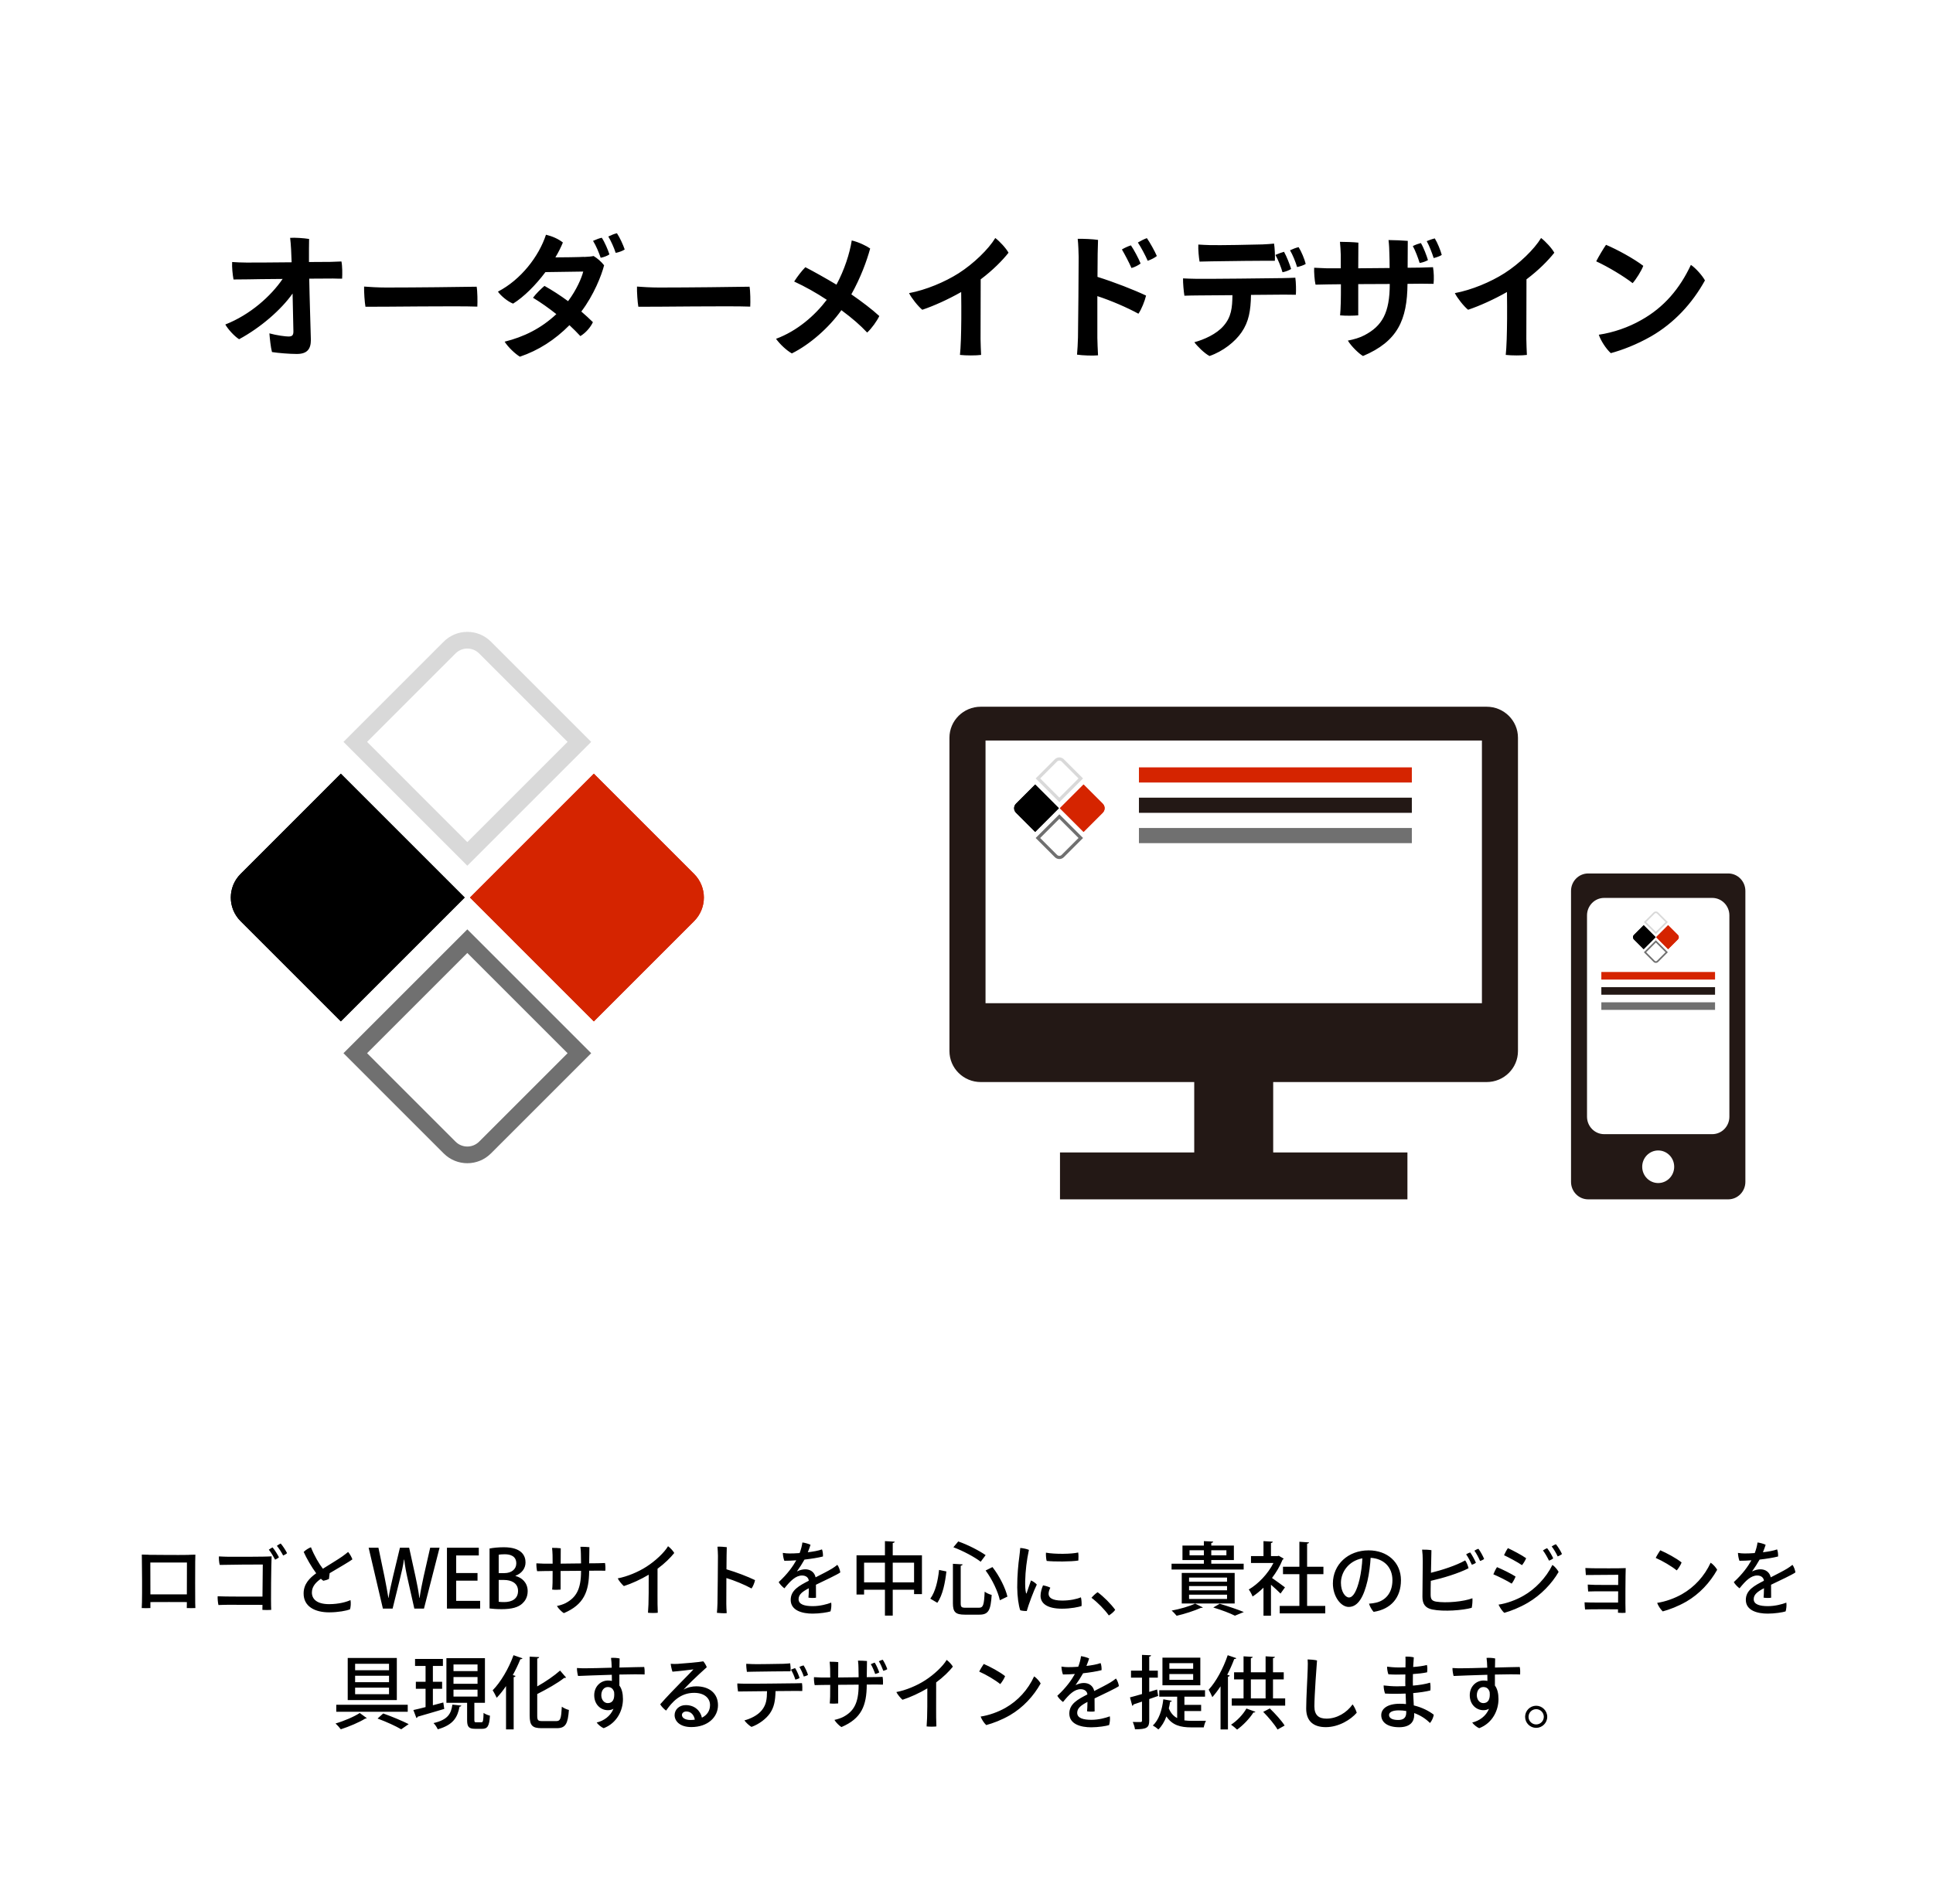 <?xml version="1.0" encoding="UTF-8"?> <svg xmlns="http://www.w3.org/2000/svg" width="340" height="335" viewBox="0 0 340 335" fill="none"><rect width="340" height="335" fill="white"></rect><path d="M33.244 273.55V273.536C33.244 273.536 33.538 273.522 34.364 273.508C34.35 274.418 34.336 274.754 34.336 274.754C34.322 276.658 34.322 280.41 34.336 282.02C34.35 282.3 34.364 282.734 34.364 282.902C33.958 282.916 33.342 282.93 32.852 282.902C32.852 282.902 32.866 282.72 32.866 282.02V281.852C31.424 281.838 28.064 281.838 26.454 281.852V282.902C26.02 282.93 25.348 282.93 24.928 282.902C24.942 282.678 24.956 282.244 24.97 281.894C25.012 279.948 24.984 276.224 24.956 274.53C24.956 274.53 24.956 274.18 24.942 273.494C25.81 273.522 26.146 273.522 26.146 273.522V273.536C26.79 273.536 31.298 273.592 33.244 273.55ZM26.454 280.494H32.866L32.88 274.894C32.124 274.894 27.756 274.88 26.44 274.894L26.454 280.494ZM49.372 271.548C49.722 271.926 50.268 272.78 50.492 273.242C50.352 273.382 50.058 273.564 49.806 273.662C49.526 273.116 49.064 272.388 48.7 271.954C48.91 271.8 49.162 271.632 49.372 271.548ZM47.286 272.64C47.496 272.472 47.748 272.318 47.944 272.234C48.294 272.626 48.854 273.536 49.064 273.97C48.924 274.11 48.63 274.292 48.392 274.39C48.126 273.886 47.664 273.088 47.286 272.64ZM46.166 280.886L46.222 275.244C45.48 275.23 40.048 275.272 38.648 275.314C38.522 274.866 38.48 274.124 38.508 273.816C38.9 273.83 39.446 273.872 39.866 273.872C40.706 273.886 46.81 273.9 47.776 273.802C47.706 274.964 47.622 281.922 47.706 283.224C47.272 283.266 46.642 283.252 46.152 283.224L46.166 282.342C44.29 282.328 40.594 282.328 40.076 282.328C39.432 282.328 38.914 282.356 38.424 282.37C38.326 281.978 38.256 281.222 38.284 280.83C39.516 280.9 44.08 280.886 46.166 280.886ZM57.884 282.216C59.606 282.216 60.95 281.824 61.65 281.502C61.748 281.978 61.692 282.79 61.552 283.14C60.95 283.364 59.522 283.658 57.884 283.658C55.462 283.658 53.376 282.678 53.404 280.298C53.418 278.674 54.44 277.624 55.616 276.784C54.776 275.65 53.894 274.11 53.418 273.032C53.698 272.724 54.3 272.346 54.692 272.206C55.266 273.676 56.134 275.146 56.792 275.986C58.024 275.202 59.508 274.32 60.194 273.83C60.586 273.55 61.006 273.228 61.23 273.032C61.566 273.424 61.846 273.956 61.986 274.334C61.622 274.642 59.396 275.93 57.982 276.77C57.94 277.106 57.884 277.498 57.856 277.792C57.632 277.904 57.212 278.044 56.876 278.1C56.736 278.016 56.596 277.904 56.442 277.75C55.728 278.254 54.86 279.01 54.86 280.144C54.846 281.32 55.742 282.216 57.884 282.216ZM75.664 272.29H77.316L74.572 283H72.878L71.716 277.834C71.436 276.588 71.226 275.51 71.1 274.362H71.058C70.89 275.51 70.652 276.56 70.33 277.834L69.056 283H67.348L64.842 272.29H66.564L67.628 277.386C67.894 278.702 68.132 280.018 68.314 281.124H68.342C68.51 279.976 68.818 278.716 69.126 277.358L70.344 272.29H71.968L73.088 277.386C73.354 278.646 73.606 279.878 73.76 281.11H73.802C73.984 279.85 74.236 278.646 74.516 277.344L75.664 272.29ZM84.454 281.642V283H78.616V272.29H84.216V273.648H80.24V276.742H83.992V278.086H80.24V281.642H84.454ZM90.672 277.218V277.26C91.792 277.54 92.814 278.436 92.814 279.934C92.814 281.068 92.282 281.726 91.89 282.09C91.176 282.776 90 283.098 88.236 283.098C87.284 283.098 86.57 283.028 86.108 282.972V272.43C86.71 272.304 87.662 272.206 88.614 272.206C91.876 272.206 92.436 273.802 92.436 274.88C92.436 275.902 91.792 276.798 90.672 277.218ZM87.718 276.756H88.712C90 276.756 90.812 276.042 90.812 275.048C90.812 273.76 89.776 273.438 88.768 273.438C88.236 273.438 87.914 273.48 87.718 273.522V276.756ZM87.718 277.96V281.796C87.956 281.838 88.278 281.852 88.698 281.852C90 281.852 91.12 281.306 91.12 279.892C91.12 278.478 89.902 277.96 88.656 277.96H87.718ZM103.63 275.034L105.156 275.02C105.478 275.006 106.094 274.992 106.416 274.978C106.486 275.356 106.514 275.902 106.472 276.336C106.136 276.336 105.716 276.322 105.324 276.322L103.63 276.336C103.602 280.046 102.692 282.3 99.178 283.798C98.828 283.602 98.212 282.986 97.96 282.538C98.464 282.44 99.08 282.244 99.486 282.034C101.306 281.068 102.202 279.64 102.202 276.42V276.35L98.604 276.378V279.654C98.24 279.696 97.596 279.71 97.12 279.654C97.148 279.444 97.176 278.898 97.19 278.45C97.204 277.918 97.204 277.162 97.204 276.378L95.776 276.392C95.426 276.406 94.852 276.406 94.474 276.42C94.39 276.098 94.32 275.356 94.348 275.034C94.768 275.062 95.118 275.062 95.594 275.09H97.204L97.19 273.578C97.176 273.158 97.148 272.682 97.106 272.318C97.498 272.304 98.254 272.332 98.632 272.388C98.632 272.654 98.618 273.788 98.618 275.09C99.766 275.076 101.054 275.062 102.202 275.048C102.202 274.39 102.188 273.76 102.174 273.382C102.174 273.06 102.146 272.528 102.09 272.122C102.51 272.108 103.28 272.15 103.672 272.192C103.658 272.738 103.644 273.9 103.63 275.034ZM118.596 273.214C117.938 274.04 116.93 275.048 115.656 275.986C115.642 280.13 115.656 282.216 115.656 282.216C115.656 282.692 115.684 283.308 115.698 283.728C115.306 283.784 114.452 283.784 113.976 283.728C114.004 283.42 114.032 282.958 114.06 282.244C114.088 281.264 114.116 279.64 114.102 277.036C112.716 277.862 111.092 278.604 109.734 279.038C109.384 278.744 108.838 278.072 108.656 277.68C110.294 277.372 112.24 276.574 113.71 275.622C115.264 274.628 116.846 273.144 117.504 272.024C117.896 272.304 118.4 272.85 118.596 273.214ZM132.19 279.458C130.93 278.772 129.194 278.058 127.766 277.624C127.752 279.682 127.752 281.656 127.752 282.132C127.752 282.538 127.78 283.28 127.822 283.798C127.402 283.84 126.52 283.798 126.1 283.742C126.142 283.308 126.184 282.664 126.198 282.104C126.226 280.998 126.282 274.614 126.282 273.718C126.268 273.27 126.254 272.654 126.198 272.108C126.632 272.08 127.444 272.136 127.836 272.192C127.808 272.64 127.794 274.264 127.78 276.084C129.572 276.616 131.49 277.358 132.806 277.988C132.722 278.436 132.442 279.122 132.19 279.458ZM142.97 282.566C144.23 282.566 145.476 282.23 146.204 281.95C146.274 282.426 146.204 283.07 146.078 283.49C145.574 283.658 144.174 283.882 142.928 283.882C141.15 283.882 139.078 283.364 139.078 281.46C139.078 279.752 140.59 278.954 142.256 278.1C142.228 277.582 141.794 277.176 141.08 277.176C139.974 277.176 139.05 278.086 137.972 279.43C137.608 279.164 137.174 278.716 136.964 278.338C138.532 276.896 139.484 275.538 140.058 274.502C139.316 274.558 138.602 274.586 137.958 274.586C137.818 274.25 137.706 273.634 137.692 273.2C138.112 273.27 138.546 273.298 138.868 273.298C139.33 273.298 139.96 273.284 140.646 273.228C140.884 272.612 141.066 271.926 141.136 271.366C141.542 271.408 142.242 271.604 142.564 271.772C142.48 272.038 142.298 272.584 142.088 273.088C143.026 272.976 143.922 272.822 144.58 272.584C144.72 272.906 144.776 273.48 144.748 273.83C143.88 274.054 142.718 274.236 141.5 274.376C141.164 274.978 140.646 275.804 140.17 276.462C140.716 276.196 141.22 276.084 141.64 276.084C142.48 276.084 143.25 276.532 143.46 277.498C144.552 276.938 145.56 276.434 146.33 275.972C146.638 275.776 146.974 275.552 147.282 275.3C147.52 275.594 147.758 276.252 147.8 276.63C147.366 276.98 144.972 278.1 143.516 278.8C143.53 279.5 143.53 280.452 143.53 281.082C143.18 281.152 142.592 281.138 142.2 281.068C142.242 280.774 142.256 280.074 142.27 279.416C141.164 279.99 140.464 280.508 140.464 281.334C140.464 282.286 141.556 282.566 142.97 282.566ZM157.026 271.464V273.62H162.164V280.452H160.778V279.682H157.026V284.232H155.654V279.682H151.986V280.522H150.656V273.62H155.654V271.128L157.376 271.226C157.362 271.338 157.264 271.422 157.026 271.464ZM151.986 274.922V278.38H155.654V274.922H151.986ZM157.026 274.922V278.38H160.778V274.922H157.026ZM173.364 273.592L172.496 274.754C171.404 273.914 169.388 272.836 167.694 272.206L168.548 271.184C170.228 271.758 172.244 272.808 173.364 273.592ZM167.61 282.062V275.118L169.318 275.216C169.304 275.328 169.22 275.412 168.982 275.454V282.062C168.982 282.734 169.122 282.846 169.85 282.846H172.174C172.958 282.846 173.084 282.356 173.196 280.018C173.504 280.256 174.064 280.508 174.428 280.592C174.26 283.266 173.882 284.064 172.272 284.064H169.71C168.072 284.064 167.61 283.616 167.61 282.062ZM177.2 280.886L175.87 281.53C175.562 280.074 174.54 277.876 173.364 276.294L174.568 275.692C175.814 277.288 176.85 279.402 177.2 280.886ZM164.866 281.978L163.634 281.25C164.544 280.018 164.978 278.058 165.174 276.196L166.462 276.462C166.252 278.38 165.832 280.606 164.866 281.978ZM179.454 272.332C179.93 272.36 180.602 272.5 180.98 272.668C180.588 274.488 180.364 276.336 180.322 278.142C180.308 278.94 180.336 279.738 180.462 280.228C180.476 280.354 180.532 280.396 180.588 280.256C180.756 279.78 181.064 278.8 181.344 278.044C181.694 278.198 182.142 278.492 182.366 278.772C181.848 279.794 180.868 282.412 180.602 283.42C180.266 283.434 179.804 283.392 179.454 283.294C179.146 282.44 178.936 280.816 178.922 279.276C178.908 277.176 179.118 275.076 179.286 273.9C179.342 273.438 179.426 272.766 179.454 272.332ZM183.976 273.158C185.558 273.452 188.498 273.41 189.646 273.13C189.716 273.466 189.702 274.194 189.674 274.544C188.372 274.754 185.404 274.754 184.102 274.614C184.004 274.278 183.948 273.606 183.976 273.158ZM183.458 278.912C183.906 278.982 184.438 279.15 184.746 279.318C184.592 279.612 184.438 280.032 184.438 280.382C184.438 281.012 184.956 281.586 186.832 281.586C188.162 281.586 189.38 281.334 190.122 281.012C190.234 281.376 190.276 282.146 190.234 282.552C189.758 282.706 188.4 283.014 186.79 283.014C184.298 283.014 183.024 282.16 183.024 280.732C183.024 280.144 183.22 279.458 183.458 278.912ZM196.156 283.21C195.946 283.546 195.386 284.008 195.036 284.204C194.28 283.14 193.104 281.95 191.984 281.096C192.278 280.746 192.726 280.326 193.062 280.116C194.14 280.9 195.386 282.16 196.156 283.21ZM217.17 276.728V282.104H207.86V276.728H217.17ZM215.826 279.038H209.148V279.78H215.826V279.038ZM215.826 280.55H209.148V281.306H215.826V280.55ZM215.826 277.54H209.148V278.268H215.826V277.54ZM210.212 282.118L211.57 282.79C211.486 282.874 211.416 282.874 211.22 282.874C210.086 283.378 208.378 283.938 206.964 284.26C206.754 284.008 206.348 283.56 206.082 283.35C207.496 283.084 209.204 282.608 210.212 282.118ZM213.054 275.104H218.752V276.126H206.068V275.104H211.752V274.46H207.986V271.912H211.752V271.128L213.39 271.212C213.376 271.338 213.292 271.408 213.054 271.45V271.912H217.03V274.46H213.054V275.104ZM209.232 272.738V273.62H211.752V272.738H209.232ZM215.714 273.62V272.738H213.054V273.62H215.714ZM218.78 283.602L217.212 284.246C216.386 283.826 214.902 283.252 213.404 282.804L214.538 282.146C216.05 282.594 217.772 283.182 218.78 283.602ZM224.926 273.704L225.794 274.208C225.766 274.292 225.682 274.348 225.598 274.39C225.15 275.51 224.492 276.616 223.736 277.61C224.422 278.072 225.668 278.996 226.018 279.262L225.234 280.354C224.87 279.976 224.17 279.332 223.554 278.8V284.246H222.238V279.318C221.622 279.92 220.964 280.452 220.32 280.872C220.194 280.522 219.858 279.892 219.648 279.64C221.328 278.66 223.022 276.882 223.988 274.978H220.04V273.76H222.238V271.128L223.876 271.226C223.862 271.338 223.778 271.422 223.554 271.464V273.76H224.716L224.926 273.704ZM229.91 276.938V282.524H233.102V283.84H225.094V282.524H228.552V276.938H225.668V275.636H228.552V271.24L230.246 271.352C230.232 271.464 230.134 271.548 229.91 271.576V275.636H232.78V276.938H229.91ZM240.732 272.752C244.008 272.752 246.416 274.838 246.416 278.002C246.416 281.068 244.68 283.098 241.614 283.574C241.32 283.28 240.914 282.58 240.802 282.132C241.278 282.104 241.684 282.034 242.048 281.95C243.504 281.614 244.918 280.438 244.918 277.988C244.918 275.72 243.406 274.194 241.082 274.068C241.026 275.146 240.83 276.882 240.522 278.142C239.892 280.802 238.926 282.706 237.232 282.706C235.832 282.706 234.446 280.844 234.446 278.576C234.446 275.272 237.092 272.752 240.732 272.752ZM237.274 281.04C238.016 281.04 238.646 279.892 239.136 277.848C239.388 276.784 239.598 275.258 239.626 274.152C237.12 274.628 235.86 276.672 235.86 278.45C235.86 280.088 236.658 281.04 237.274 281.04ZM260.038 272.472C260.36 272.864 260.878 273.816 261.046 274.264C260.906 274.39 260.598 274.544 260.332 274.614C260.108 274.082 259.688 273.284 259.338 272.808C259.562 272.668 259.828 272.528 260.038 272.472ZM252.576 281.768C254.382 282.062 257.448 281.768 258.988 281.18C259.03 281.586 258.96 282.468 258.862 282.86C257.364 283.294 253.948 283.574 251.918 283.154C250.714 282.902 250.196 282.202 250.196 280.928C250.21 279.85 250.252 275.524 250.252 274.67C250.252 273.914 250.21 273.116 250.14 272.626C250.546 272.612 251.358 272.64 251.778 272.724C251.764 273.312 251.722 275.006 251.694 276.7C253.528 276.252 256.174 275.412 257.714 274.516C257.952 274.824 258.218 275.482 258.302 275.902C256.482 276.826 253.78 277.638 251.666 278.114C251.638 279.192 251.638 280.102 251.638 280.508C251.638 281.292 251.82 281.628 252.576 281.768ZM257.882 273.452C258.106 273.312 258.386 273.172 258.596 273.116C258.904 273.522 259.422 274.488 259.604 274.936C259.45 275.062 259.142 275.216 258.89 275.286C258.652 274.754 258.232 273.928 257.882 273.452ZM273.674 271.674C274.024 272.08 274.542 272.92 274.738 273.396C274.584 273.536 274.262 273.718 273.982 273.816C273.716 273.228 273.296 272.528 272.932 272.066C273.17 271.898 273.45 271.744 273.674 271.674ZM272.134 272.374C272.484 272.794 273.002 273.676 273.198 274.152C273.044 274.306 272.722 274.474 272.456 274.558C272.19 274.012 271.77 273.256 271.392 272.766C271.63 272.612 271.91 272.444 272.134 272.374ZM265.232 272.36C266.128 272.78 267.71 273.606 268.438 274.138C268.312 274.474 267.934 275.104 267.71 275.356C266.926 274.824 265.414 274.012 264.546 273.606C264.686 273.27 265.05 272.598 265.232 272.36ZM263.58 282.3C265.036 282.09 266.688 281.474 267.976 280.732C269.978 279.598 271.924 277.624 273.058 275.314C273.464 275.566 273.968 276.182 274.15 276.546C272.988 278.562 271.056 280.606 268.746 281.964C267.234 282.846 265.778 283.406 264.602 283.742C264.21 283.434 263.79 282.748 263.58 282.3ZM263.314 275.706C264.182 276.056 265.848 276.882 266.576 277.358C266.464 277.708 266.114 278.338 265.89 278.604C265.12 278.114 263.608 277.358 262.67 276.966C262.796 276.63 263.132 275.944 263.314 275.706ZM284.622 278.842L284.636 277.05C284.104 277.05 279.89 277.078 278.938 277.092C278.91 276.826 278.854 276.042 278.854 275.86C279.162 275.874 279.834 275.902 280.156 275.902C280.786 275.916 285.182 275.93 285.952 275.874C285.91 276.686 285.868 282.44 285.924 283.728C285.644 283.77 284.944 283.77 284.594 283.728V283.126C283.222 283.112 280.464 283.112 279.932 283.126C279.498 283.126 279.022 283.154 278.798 283.154C278.756 282.818 278.714 282.132 278.714 281.894C279.442 281.95 283.054 281.95 284.608 281.936L284.622 279.962C283.39 279.948 280.968 279.962 280.492 279.962C280.016 279.962 279.638 279.976 279.344 279.99C279.316 279.724 279.274 279.038 279.274 278.772C279.442 278.786 280.1 278.814 280.604 278.828C281.864 278.842 283.67 278.842 284.622 278.842ZM292.028 272.738C293.12 273.2 294.884 274.152 295.78 274.88C295.654 275.272 295.206 275.972 294.926 276.28C294.072 275.58 292.476 274.628 291.23 274.082C291.398 273.718 291.846 272.99 292.028 272.738ZM291.482 281.992C292.966 281.768 294.548 281.194 295.836 280.466C298.048 279.206 299.798 277.288 300.89 274.922C301.31 275.188 301.842 275.79 302.038 276.168C300.778 278.408 298.958 280.396 296.634 281.754C295.122 282.622 293.652 283.168 292.462 283.49C292.056 283.112 291.65 282.468 291.482 281.992ZM310.97 282.566C312.23 282.566 313.476 282.23 314.204 281.95C314.274 282.426 314.204 283.07 314.078 283.49C313.574 283.658 312.174 283.882 310.928 283.882C309.15 283.882 307.078 283.364 307.078 281.46C307.078 279.752 308.59 278.954 310.256 278.1C310.228 277.582 309.794 277.176 309.08 277.176C307.974 277.176 307.05 278.086 305.972 279.43C305.608 279.164 305.174 278.716 304.964 278.338C306.532 276.896 307.484 275.538 308.058 274.502C307.316 274.558 306.602 274.586 305.958 274.586C305.818 274.25 305.706 273.634 305.692 273.2C306.112 273.27 306.546 273.298 306.868 273.298C307.33 273.298 307.96 273.284 308.646 273.228C308.884 272.612 309.066 271.926 309.136 271.366C309.542 271.408 310.242 271.604 310.564 271.772C310.48 272.038 310.298 272.584 310.088 273.088C311.026 272.976 311.922 272.822 312.58 272.584C312.72 272.906 312.776 273.48 312.748 273.83C311.88 274.054 310.718 274.236 309.5 274.376C309.164 274.978 308.646 275.804 308.17 276.462C308.716 276.196 309.22 276.084 309.64 276.084C310.48 276.084 311.25 276.532 311.46 277.498C312.552 276.938 313.56 276.434 314.33 275.972C314.638 275.776 314.974 275.552 315.282 275.3C315.52 275.594 315.758 276.252 315.8 276.63C315.366 276.98 312.972 278.1 311.516 278.8C311.53 279.5 311.53 280.452 311.53 281.082C311.18 281.152 310.592 281.138 310.2 281.068C310.242 280.774 310.256 280.074 310.27 279.416C309.164 279.99 308.464 280.508 308.464 281.334C308.464 282.286 309.556 282.566 310.97 282.566ZM61.161 299.094V291.688H69.799V299.094H61.161ZM68.427 294.81H62.463V295.944H68.427V294.81ZM68.427 292.71H62.463V293.844H68.427V292.71ZM68.427 296.91H62.463V298.058H68.427V296.91ZM59.145 301.152V299.92H71.717V301.152H59.145ZM63.275 301.362L64.521 302.272C64.465 302.314 64.367 302.342 64.227 302.356C63.233 302.986 61.385 303.77 59.943 304.232C59.733 303.938 59.327 303.49 59.019 303.21C60.475 302.79 62.323 302.006 63.275 301.362ZM71.885 303.322L70.569 304.232C69.617 303.672 67.979 302.916 66.411 302.342L67.405 301.446C69.015 302.02 70.807 302.776 71.885 303.322ZM83.435 299.57V302.566C83.435 302.958 83.491 303 83.785 303H84.667C84.961 303 85.017 302.79 85.059 301.348C85.325 301.558 85.843 301.754 86.179 301.838C86.067 303.672 85.745 304.148 84.821 304.148H83.575C82.427 304.148 82.161 303.77 82.161 302.58V299.57H78.521V291.716H85.297V299.57H83.435ZM83.995 295.034H79.767V296.224H83.995V295.034ZM83.995 292.822H79.767V293.998H83.995V292.822ZM83.995 297.26H79.767V298.478H83.995V297.26ZM76.141 297.106V300.004C76.743 299.836 77.373 299.682 77.975 299.514L78.143 300.648C76.421 301.166 74.615 301.684 73.453 302.02C73.439 302.132 73.355 302.216 73.243 302.244L72.711 300.844C73.299 300.718 74.041 300.536 74.853 300.326V297.106H73.145V295.874H74.853V293.088H73.005V291.856H77.905V293.088H76.141V295.874H77.765V297.106H76.141ZM79.571 299.892L81.139 300.06C81.125 300.158 81.013 300.242 80.831 300.256C80.481 302.02 79.837 303.434 76.995 304.232C76.869 303.91 76.519 303.392 76.253 303.14C78.787 302.552 79.347 301.488 79.571 299.892ZM90.351 304.246H89.007V296.63C88.489 297.4 87.929 298.1 87.369 298.688C87.215 298.366 86.865 297.68 86.655 297.372C88.041 295.972 89.469 293.578 90.323 291.198L91.905 291.744C91.835 291.87 91.681 291.912 91.527 291.898C91.149 292.85 90.687 293.802 90.197 294.698L90.673 294.838C90.659 294.95 90.561 295.02 90.351 295.062V304.246ZM94.495 298.03V301.824C94.495 302.65 94.635 302.79 95.377 302.79H97.855C98.597 302.79 98.709 302.3 98.821 300.256C99.143 300.494 99.689 300.746 100.067 300.83C99.885 303.196 99.521 304.036 97.953 304.036H95.251C93.641 304.036 93.165 303.56 93.165 301.81V291.45L94.831 291.534C94.817 291.66 94.719 291.744 94.495 291.772V296.686C95.993 295.846 97.505 294.796 98.513 293.9L99.577 295.132C99.479 295.188 99.367 295.216 99.241 295.188C98.065 296.126 96.231 297.148 94.495 298.03ZM107.599 293.396L107.585 293.13C107.571 292.654 107.543 292.178 107.473 291.674C107.893 291.632 108.607 291.674 108.985 291.772C108.971 292.024 108.957 292.626 108.957 293.368C110.861 293.326 112.653 293.27 113.311 293.27C113.395 293.634 113.409 294.236 113.381 294.586C112.513 294.544 110.805 294.558 108.943 294.6V296.532C109.377 297.106 109.573 297.932 109.573 298.926C109.573 300.9 108.523 303.14 106.185 304.036C105.793 303.896 105.163 303.378 104.953 303.042C106.185 302.748 107.375 301.936 107.907 300.62C107.627 300.788 107.291 300.872 106.927 300.872C105.653 300.872 104.519 299.864 104.519 298.24C104.519 296.7 105.639 295.65 106.955 295.65C107.193 295.65 107.417 295.678 107.627 295.72L107.613 294.642C105.121 294.712 102.629 294.81 101.677 294.852C101.579 294.516 101.467 293.872 101.481 293.452C101.943 293.494 102.741 293.508 103.287 293.494C103.987 293.494 105.737 293.452 107.599 293.396ZM106.899 299.626C107.711 299.626 108.159 299.024 108.019 297.68C107.823 297.036 107.431 296.798 106.899 296.798C106.297 296.798 105.765 297.33 105.765 298.24C105.765 299.024 106.255 299.626 106.899 299.626ZM122.453 296.672C124.777 296.672 126.289 297.918 126.289 299.99C126.289 302.062 124.539 303.84 121.599 303.84C119.527 303.84 118.659 302.748 118.659 301.74C118.659 300.788 119.443 299.976 120.619 299.976C122.229 299.976 123.209 301.012 123.461 302.188C124.371 301.74 124.889 300.956 124.889 299.976C124.889 298.772 123.923 297.82 122.089 297.82C119.611 297.82 118.183 299.486 117.161 300.942C116.811 300.704 116.349 300.228 116.125 299.836C117.049 298.772 118.785 296.952 119.737 296C120.619 295.09 121.571 294.152 121.977 293.69C121.207 293.788 119.541 293.998 118.281 294.096C118.155 293.746 118.015 293.13 117.973 292.71C118.351 292.738 118.813 292.752 119.163 292.724C120.269 292.654 123.055 292.416 123.699 292.276C123.923 292.5 124.203 292.99 124.315 293.312C123.629 293.914 122.509 294.964 121.683 295.762C121.025 296.406 120.549 296.896 120.227 297.26C120.941 296.826 121.823 296.672 122.453 296.672ZM121.431 302.594C121.711 302.594 121.963 302.58 122.215 302.538C122.075 301.726 121.543 301.096 120.717 301.096C120.269 301.096 119.947 301.376 119.947 301.712C119.947 302.244 120.563 302.594 121.431 302.594ZM132.617 294.096C132.393 294.096 131.735 294.11 131.371 294.124C131.315 293.788 131.245 293.13 131.259 292.71C131.707 292.738 131.945 292.752 132.435 292.766C133.289 292.794 137.111 292.724 137.825 292.71C138.301 292.696 138.651 292.654 138.987 292.626C139.043 292.948 139.085 293.62 139.057 294.026C138.553 294.026 133.527 294.068 132.617 294.096ZM141.339 292.99C141.633 293.41 141.983 294.18 142.123 294.67C141.969 294.768 141.647 294.894 141.381 294.95C141.199 294.376 140.891 293.746 140.611 293.256C140.849 293.144 141.129 293.032 141.339 292.99ZM140.639 295.202C140.485 295.314 140.163 295.44 139.897 295.496C139.729 294.936 139.435 294.25 139.127 293.746C139.365 293.634 139.659 293.522 139.855 293.466C140.149 293.914 140.499 294.726 140.639 295.202ZM139.841 296.14C140.163 296.14 140.737 296.126 141.059 296.112C141.129 296.476 141.143 297.134 141.115 297.498C140.779 297.498 140.401 297.484 140.009 297.484C139.659 297.484 138.119 297.498 136.411 297.512C136.369 299.206 136.173 300.326 135.431 301.418C134.773 302.37 133.527 303.336 132.183 303.812C131.749 303.574 131.175 303.014 130.937 302.664C131.917 302.412 133.261 301.81 134.003 300.872C134.787 299.892 134.899 298.94 134.913 297.526C133.135 297.54 131.483 297.568 131.091 297.568C130.755 297.568 130.195 297.568 129.817 297.582C129.747 297.26 129.677 296.532 129.691 296.168C130.097 296.196 130.447 296.196 130.923 296.21C131.749 296.238 139.127 296.154 139.841 296.14ZM155.269 291.996C155.549 292.402 155.927 293.2 156.067 293.648C155.913 293.774 155.605 293.886 155.367 293.942C155.157 293.382 154.877 292.724 154.583 292.262C154.793 292.15 155.073 292.038 155.269 291.996ZM152.455 295.062L153.981 295.048C154.303 295.048 154.905 295.02 155.241 295.006C155.311 295.398 155.339 295.93 155.297 296.378C154.961 296.364 154.541 296.364 154.149 296.35L152.455 296.364C152.441 300.088 151.517 302.342 148.003 303.84C147.653 303.644 147.023 303.028 146.771 302.58C147.289 302.468 147.905 302.272 148.311 302.062C150.131 301.096 151.027 299.682 151.027 296.448V296.378L147.429 296.406V299.682C147.065 299.724 146.421 299.738 145.945 299.682C145.973 299.486 146.001 298.926 146.015 298.492C146.029 297.96 146.029 297.19 146.029 296.42L144.601 296.434C144.251 296.434 143.677 296.448 143.299 296.462C143.201 296.126 143.145 295.384 143.173 295.062C143.579 295.09 143.943 295.104 144.419 295.118H146.029L146.015 293.606C146.001 293.186 145.973 292.71 145.931 292.346C146.323 292.346 147.079 292.36 147.443 292.416C147.443 292.696 147.429 293.816 147.429 295.118C148.577 295.104 149.879 295.09 151.027 295.076C151.027 294.432 151.013 293.788 150.999 293.41C150.999 293.102 150.971 292.57 150.915 292.15C151.335 292.15 152.105 292.178 152.497 292.22C152.483 292.78 152.469 293.928 152.455 295.062ZM154.653 294.222C154.499 294.334 154.205 294.446 153.939 294.502C153.757 293.97 153.463 293.256 153.169 292.78C153.393 292.668 153.673 292.556 153.855 292.5C154.135 292.92 154.499 293.76 154.653 294.222ZM167.603 293.214C166.945 294.04 165.937 295.048 164.663 295.986C164.649 300.13 164.663 302.216 164.663 302.216C164.663 302.692 164.691 303.308 164.705 303.728C164.313 303.784 163.459 303.784 162.983 303.728C163.011 303.42 163.039 302.958 163.067 302.244C163.095 301.264 163.123 299.64 163.109 297.036C161.723 297.862 160.099 298.604 158.741 299.038C158.391 298.744 157.845 298.072 157.663 297.68C159.301 297.372 161.247 296.574 162.717 295.622C164.271 294.628 165.853 293.144 166.511 292.024C166.903 292.304 167.407 292.85 167.603 293.214ZM173.035 292.738C174.127 293.2 175.891 294.152 176.787 294.88C176.661 295.272 176.213 295.972 175.933 296.28C175.079 295.58 173.483 294.628 172.237 294.082C172.405 293.718 172.853 292.99 173.035 292.738ZM172.489 301.992C173.973 301.768 175.555 301.194 176.843 300.466C179.055 299.206 180.805 297.288 181.897 294.922C182.317 295.188 182.849 295.79 183.045 296.168C181.785 298.408 179.965 300.396 177.641 301.754C176.129 302.622 174.659 303.168 173.469 303.49C173.063 303.112 172.657 302.468 172.489 301.992ZM191.977 302.566C193.237 302.566 194.483 302.23 195.211 301.95C195.281 302.426 195.211 303.07 195.085 303.49C194.581 303.658 193.181 303.882 191.935 303.882C190.157 303.882 188.085 303.364 188.085 301.46C188.085 299.752 189.597 298.954 191.263 298.1C191.235 297.582 190.801 297.176 190.087 297.176C188.981 297.176 188.057 298.086 186.979 299.43C186.615 299.164 186.181 298.716 185.971 298.338C187.539 296.896 188.491 295.538 189.065 294.502C188.323 294.558 187.609 294.586 186.965 294.586C186.825 294.25 186.713 293.634 186.699 293.2C187.119 293.27 187.553 293.298 187.875 293.298C188.337 293.298 188.967 293.284 189.653 293.228C189.891 292.612 190.073 291.926 190.143 291.366C190.549 291.408 191.249 291.604 191.571 291.772C191.487 292.038 191.305 292.584 191.095 293.088C192.033 292.976 192.929 292.822 193.587 292.584C193.727 292.906 193.783 293.48 193.755 293.83C192.887 294.054 191.725 294.236 190.507 294.376C190.171 294.978 189.653 295.804 189.177 296.462C189.723 296.196 190.227 296.084 190.647 296.084C191.487 296.084 192.257 296.532 192.467 297.498C193.559 296.938 194.567 296.434 195.337 295.972C195.645 295.776 195.981 295.552 196.289 295.3C196.527 295.594 196.765 296.252 196.807 296.63C196.373 296.98 193.979 298.1 192.523 298.8C192.537 299.5 192.537 300.452 192.537 301.082C192.187 301.152 191.599 301.138 191.207 301.068C191.249 300.774 191.263 300.074 191.277 299.416C190.171 299.99 189.471 300.508 189.471 301.334C189.471 302.286 190.563 302.566 191.977 302.566ZM204.465 291.632H211.129V296.49H204.465V291.632ZM205.683 293.592H209.869V292.598H205.683V293.592ZM205.683 295.524H209.869V294.516H205.683V295.524ZM203.527 297.232L203.709 298.366L202.141 298.912V302.692C202.141 303.938 201.721 304.232 199.635 304.232C199.593 303.882 199.411 303.308 199.243 302.944C199.845 302.958 200.433 302.958 200.615 302.958C200.797 302.958 200.867 302.888 200.867 302.692V299.36C200.307 299.556 199.789 299.724 199.369 299.864C199.355 299.99 199.257 300.074 199.159 300.102L198.753 298.618C199.341 298.464 200.069 298.268 200.867 298.03V295.146H198.935V293.914H200.867V291.142L202.463 291.212C202.449 291.338 202.365 291.422 202.141 291.45V293.914H203.653V295.146H202.141V297.652L203.527 297.232ZM211.269 301.026H208.329V302.664C208.749 302.72 209.183 302.748 209.645 302.748C209.995 302.748 211.633 302.748 212.123 302.734C211.955 303.028 211.787 303.574 211.731 303.896H209.547C207.643 303.896 206.173 303.518 205.165 301.964C204.815 302.888 204.353 303.686 203.751 304.26C203.527 304.05 203.079 303.728 202.771 303.56C203.821 302.622 204.395 300.886 204.619 298.954L206.103 299.22C206.089 299.332 205.977 299.388 205.809 299.402C205.753 299.794 205.683 300.172 205.585 300.55C205.935 301.404 206.439 301.936 207.055 302.258V298.492H203.905V297.358H211.955V298.492H208.329V299.934H211.269V301.026ZM223.911 295.454V298.8H226.053V300.074H216.659V298.8H218.731V295.454H217.065V294.208H218.731V291.394L220.341 291.492C220.327 291.604 220.243 291.688 220.019 291.716V294.208H222.609V291.394L224.247 291.492C224.233 291.604 224.149 291.688 223.911 291.716V294.208H225.801V295.454H223.911ZM222.609 295.454H220.019V298.8H222.609V295.454ZM214.685 304.26V296.672C214.223 297.372 213.733 298.016 213.243 298.576C213.117 298.254 212.781 297.582 212.599 297.26C213.873 295.888 215.161 293.536 215.945 291.198L217.457 291.716C217.401 291.828 217.289 291.87 217.093 291.87C216.743 292.808 216.323 293.746 215.861 294.642L216.295 294.768C216.281 294.88 216.183 294.95 215.987 294.978V304.26H214.685ZM225.955 303.574L224.709 304.274C224.233 303.434 223.127 302.118 222.189 301.166L223.351 300.564C224.275 301.46 225.437 302.72 225.955 303.574ZM219.235 300.578L220.817 301.152C220.747 301.264 220.607 301.292 220.467 301.278C219.767 302.37 218.647 303.532 217.597 304.288C217.331 304.036 216.855 303.63 216.533 303.42C217.541 302.776 218.633 301.656 219.235 300.578ZM230.001 291.94C230.407 291.94 231.331 292.024 231.653 292.122C231.597 292.738 231.191 298.268 231.191 300.2C231.191 301.768 231.989 302.356 233.319 302.356C235.153 302.356 236.889 301.306 237.911 299.85C238.177 300.158 238.541 300.942 238.639 301.32C237.603 302.524 235.489 303.854 233.193 303.854C231.135 303.854 229.749 302.888 229.749 300.592C229.749 298.688 229.987 294.866 230.015 293.592C230.043 292.85 230.043 292.388 230.001 291.94ZM247.207 293.34L247.221 292.78C247.235 292.122 247.221 291.814 247.207 291.45C247.641 291.422 248.313 291.478 248.677 291.576C248.635 292.052 248.607 292.626 248.565 293.27C249.419 293.214 250.287 293.102 250.987 292.92C251.085 293.298 251.071 293.844 251.015 294.208C250.315 294.362 249.433 294.46 248.523 294.516C248.509 294.95 248.509 295.412 248.509 295.888C248.509 296.098 248.509 296.322 248.523 296.546C249.601 296.462 250.679 296.294 251.547 296.028C251.631 296.434 251.631 297.036 251.589 297.4C250.763 297.61 249.699 297.764 248.565 297.862C248.593 298.604 248.649 299.36 248.677 300.032C250.133 300.382 251.351 301.012 252.191 301.67C252.121 302.132 251.841 302.79 251.519 303.126C250.791 302.384 249.839 301.768 248.747 301.376V301.726C248.747 302.86 248.075 303.868 246.101 303.868C244.113 303.868 242.951 303.042 242.951 301.74C242.951 300.592 244.071 299.738 246.199 299.738C246.577 299.738 246.941 299.752 247.305 299.794L247.235 297.946C245.961 298.002 244.673 298.002 243.623 297.946C243.469 297.554 243.371 296.994 243.371 296.518C244.057 296.602 244.967 296.672 245.695 296.672C246.157 296.672 246.661 296.658 247.193 296.644C247.179 296.392 247.179 296.182 247.179 295.986C247.179 295.566 247.179 295.076 247.193 294.586C246.045 294.628 244.967 294.614 244.211 294.558C244.071 294.208 243.973 293.62 243.973 293.214C244.365 293.27 245.275 293.354 246.031 293.354C246.353 293.354 246.759 293.354 247.207 293.34ZM247.347 301.292V301.012C246.913 300.942 246.479 300.9 246.031 300.9C244.897 300.9 244.323 301.236 244.323 301.712C244.323 302.174 244.729 302.594 245.933 302.594C246.759 302.594 247.347 302.286 247.347 301.292ZM261.599 293.396L261.585 293.13C261.571 292.654 261.543 292.178 261.473 291.674C261.893 291.632 262.607 291.674 262.985 291.772C262.971 292.024 262.957 292.626 262.957 293.368C264.861 293.326 266.653 293.27 267.311 293.27C267.395 293.634 267.409 294.236 267.381 294.586C266.513 294.544 264.805 294.558 262.943 294.6V296.532C263.377 297.106 263.573 297.932 263.573 298.926C263.573 300.9 262.523 303.14 260.185 304.036C259.793 303.896 259.163 303.378 258.953 303.042C260.185 302.748 261.375 301.936 261.907 300.62C261.627 300.788 261.291 300.872 260.927 300.872C259.653 300.872 258.519 299.864 258.519 298.24C258.519 296.7 259.639 295.65 260.955 295.65C261.193 295.65 261.417 295.678 261.627 295.72L261.613 294.642C259.121 294.712 256.629 294.81 255.677 294.852C255.579 294.516 255.467 293.872 255.481 293.452C255.943 293.494 256.741 293.508 257.287 293.494C257.987 293.494 259.737 293.452 261.599 293.396ZM260.899 299.626C261.711 299.626 262.159 299.024 262.019 297.68C261.823 297.036 261.431 296.798 260.899 296.798C260.297 296.798 259.765 297.33 259.765 298.24C259.765 299.024 260.255 299.626 260.899 299.626ZM268.255 302.034V302.02C268.255 300.97 269.123 300.088 270.201 300.088C271.265 300.088 272.147 300.97 272.147 302.034C272.147 303.112 271.265 303.98 270.201 303.98C269.123 303.98 268.255 303.112 268.255 302.034ZM268.857 302.034V302.048C268.857 302.776 269.459 303.378 270.201 303.378C270.943 303.378 271.545 302.776 271.545 302.034C271.545 301.292 270.943 300.69 270.201 300.69C269.459 300.69 268.857 301.292 268.857 302.034Z" fill="black"></path><path d="M58.136 46.072L60.056 46C60.224 46.816 60.224 48.208 60.176 49.024C59.672 49.024 59.144 49.024 58.568 49C58.256 49 56.552 49 54.392 49.024C54.44 52.024 54.656 58.6 54.68 59.8C54.68 61.408 54.032 62.272 52.208 62.272C50.888 62.272 48.896 62.104 47.84 61.936C47.624 61.168 47.456 59.56 47.384 58.648C48.68 59.008 50.24 59.2 50.72 59.2C51.344 59.2 51.608 59.032 51.608 58.312C51.608 58.312 51.608 57.808 51.464 51.64C49.472 54.472 45.872 57.616 42.056 59.68C41.216 59.152 40.088 57.904 39.632 57.088C44.024 55.36 47.648 52.096 49.712 49.072C46.88 49.096 44.312 49.12 43.688 49.144C43.304 49.144 41.816 49.168 41.072 49.168C40.904 48.232 40.784 47.008 40.832 46.096C41.576 46.144 42.464 46.192 43.328 46.192C44.288 46.216 47.888 46.168 51.296 46.144C51.248 44.632 51.176 42.976 51.032 41.848C51.824 41.776 53.504 41.896 54.368 42.04C54.344 42.856 54.344 44.464 54.344 46.096C56.24 46.096 57.728 46.072 58.136 46.072ZM64.04 50.416C64.832 50.488 66.608 50.584 67.904 50.584C73.28 50.584 81.08 50.488 83.84 50.44C83.984 51.184 84.008 53.128 83.96 53.944C80.336 53.8 67.52 53.992 64.28 53.968C64.136 53.152 64.016 51.376 64.04 50.416ZM108.512 41.032C109.016 41.776 109.616 43.096 109.88 43.888C109.544 44.128 108.848 44.392 108.296 44.488C107.984 43.528 107.48 42.424 107 41.608C107.48 41.368 108.08 41.128 108.512 41.032ZM102.728 45.184V45.208C103.664 45.16 103.952 45.136 104.408 45.04C105.056 45.424 105.776 46.048 106.256 46.672C105.824 48.4 104.456 51.904 102.248 54.808C102.968 55.432 103.664 56.056 104.288 56.68C103.88 57.568 103.016 58.576 102.08 59.128C101.528 58.528 100.88 57.88 100.16 57.208C97.592 59.8 94.712 61.648 91.448 62.752C90.632 62.272 89.384 61.096 88.76 60.112C92.12 59.272 95.144 57.808 97.856 55.264C96.56 54.232 95.144 53.224 93.752 52.384C94.256 51.688 95.168 50.8 95.768 50.296C97.136 51.064 98.552 51.976 99.92 52.984C101.432 50.968 102.32 48.856 102.584 47.776L95.936 47.872C94.232 50.152 92.144 52.24 90.248 53.416C89.312 53.056 88.088 52.048 87.584 51.304C91.616 49.216 94.784 45.112 96.032 41.296C97.136 41.56 98.192 42.016 99.008 42.664C98.672 43.48 98.24 44.368 97.688 45.28C102.008 45.256 102.728 45.184 102.728 45.184ZM104.312 42.376C104.84 42.136 105.392 41.92 105.848 41.824C106.352 42.568 106.952 43.984 107.192 44.752C106.88 44.992 106.184 45.256 105.656 45.352C105.344 44.44 104.864 43.264 104.312 42.376ZM112.04 50.416C112.832 50.488 114.608 50.584 115.904 50.584C121.28 50.584 129.08 50.488 131.84 50.44C131.984 51.184 132.008 53.128 131.96 53.944C128.336 53.8 115.52 53.992 112.28 53.968C112.136 53.152 112.016 51.376 112.04 50.416ZM149.744 51.784C151.544 53.032 153.392 54.424 154.664 55.6C154.256 56.464 153.32 57.784 152.528 58.504C151.256 57.16 149.96 56.032 147.992 54.568C145.832 57.64 142.4 60.64 139.28 62.176C138.344 61.648 137.216 60.592 136.496 59.608C140.24 58.216 143.336 55.504 145.424 52.744C143.624 51.544 141.608 50.416 139.688 49.528C140.24 48.664 141.032 47.632 141.656 47.008C142.976 47.68 145.328 49 147.128 50.08C148.544 47.44 149.456 44.584 149.816 42.304C151.064 42.592 152.456 43.288 153.056 43.72C152.456 45.928 151.376 48.856 149.744 51.784ZM177.392 44.464C176.288 45.856 174.632 47.536 172.496 49.144C172.472 56.104 172.472 59.656 172.472 59.656C172.472 60.472 172.544 61.72 172.568 62.44C171.728 62.56 169.88 62.56 168.848 62.44C168.92 61.816 168.968 60.928 169.016 59.704C169.088 57.52 169.112 54.904 169.064 51.376C166.784 52.672 164.24 53.824 162.224 54.496C161.456 53.872 160.304 52.408 159.896 51.568C162.848 51.016 166.184 49.624 168.632 48.064C171.224 46.408 173.864 43.864 175.064 41.872C175.856 42.472 176.96 43.672 177.392 44.464ZM201.728 41.896C202.256 42.64 203.12 44.2 203.48 45.04C203.144 45.328 202.448 45.688 201.872 45.88C201.464 44.92 200.696 43.504 200.144 42.664C200.624 42.376 201.296 42.04 201.728 41.896ZM193.136 42.208C193.088 43.072 193.04 45.736 193.04 48.712C196.016 49.648 199.4 50.968 201.584 52C201.368 52.936 200.768 54.448 200.24 55.192C198.272 54.112 195.44 52.888 193.016 52.096V59.44C193.016 60.136 193.088 61.504 193.136 62.512C192.224 62.608 190.352 62.536 189.44 62.392C189.512 61.624 189.584 60.352 189.608 59.344C189.656 57.136 189.728 47.104 189.728 45.208C189.704 44.32 189.68 43.072 189.56 42.016C190.496 41.992 192.272 42.064 193.136 42.208ZM200.624 46.36C200.288 46.624 199.592 47.008 199.016 47.152C198.584 46.144 197.84 44.752 197.336 43.888C197.792 43.6 198.512 43.288 198.92 43.168C199.4 43.84 200.312 45.544 200.624 46.36ZM213.152 45.976C212.768 45.976 211.64 46 210.992 46.024C210.872 45.328 210.728 43.912 210.776 43.024C211.568 43.072 211.976 43.096 212.816 43.12C214.304 43.168 220.856 43.048 222.08 43C222.896 42.976 223.52 42.904 224.096 42.856C224.216 43.576 224.288 45.016 224.24 45.88C223.232 45.856 214.76 45.928 213.152 45.976ZM228.416 43.48C228.896 44.224 229.472 45.616 229.664 46.432C229.352 46.648 228.704 46.864 228.152 46.984C227.864 46.024 227.384 44.848 226.904 44.032C227.408 43.792 227.984 43.576 228.416 43.48ZM227.096 47.32C226.784 47.536 226.136 47.8 225.584 47.896C225.32 46.984 224.84 45.736 224.336 44.848C224.84 44.632 225.416 44.416 225.848 44.296C226.304 45.088 226.88 46.576 227.096 47.32ZM225.584 48.928C226.136 48.928 227.264 48.88 227.84 48.856C227.96 49.696 227.984 51.088 227.936 51.856C227.264 51.856 226.544 51.832 225.848 51.832C225.176 51.832 222.776 51.856 220.04 51.88C219.992 54.664 219.656 56.608 218.384 58.456C217.256 60.112 215.12 61.816 212.744 62.632C211.832 62.152 210.584 60.904 210.08 60.208C211.76 59.752 213.968 58.792 215.216 57.328C216.584 55.768 216.752 54.136 216.776 51.928C213.896 51.952 211.304 51.976 210.608 51.976C209.96 51.976 209 52 208.328 52.024C208.208 51.304 208.064 49.768 208.088 48.976C208.808 49.024 209.48 49.024 210.296 49.048C211.712 49.096 224.36 48.952 225.584 48.928ZM253.592 44.848C253.304 45.064 252.656 45.28 252.176 45.4C251.864 44.464 251.408 43.24 250.952 42.424C251.408 42.232 251.936 42.04 252.368 41.944C252.824 42.664 253.4 44.08 253.592 44.848ZM247.592 47.104L249.752 47.08C250.28 47.056 251.504 47.032 252.056 47.008C252.2 47.848 252.248 49 252.152 49.936C251.504 49.936 250.712 49.912 249.992 49.912L247.568 49.936C247.52 56.272 245.84 60.064 239.744 62.632C239.048 62.248 237.656 60.904 237.08 59.92C238.112 59.728 239.24 59.392 239.984 58.984C243.104 57.352 244.448 55.048 244.448 49.96L238.904 49.984V55.48C238.112 55.552 236.744 55.576 235.712 55.48C235.76 55.12 235.808 53.992 235.832 53.224C235.856 52.384 235.856 51.232 235.856 50.008L233.672 50.032C233 50.056 232.04 50.056 231.392 50.08C231.224 49.384 231.104 47.776 231.152 47.104C231.848 47.152 232.52 47.152 233.36 47.2H235.832V44.848C235.808 44.104 235.76 43.24 235.688 42.544C236.528 42.544 238.136 42.592 238.928 42.688C238.928 43.216 238.904 45.064 238.904 47.2L244.424 47.152C244.424 46.12 244.4 45.16 244.376 44.536C244.376 44.008 244.328 43.024 244.232 42.232C245.144 42.232 246.776 42.304 247.616 42.376C247.616 43.528 247.592 45.328 247.592 47.104ZM251.168 45.76C250.856 45.952 250.232 46.192 249.704 46.264C249.44 45.4 248.96 44.104 248.504 43.288C248.984 43.048 249.536 42.856 249.92 42.76C250.376 43.48 250.952 45.016 251.168 45.76ZM273.392 44.464C272.288 45.856 270.632 47.536 268.496 49.144C268.472 56.104 268.472 59.656 268.472 59.656C268.472 60.472 268.544 61.72 268.568 62.44C267.728 62.56 265.88 62.56 264.848 62.44C264.92 61.816 264.968 60.928 265.016 59.704C265.088 57.52 265.112 54.904 265.064 51.376C262.784 52.672 260.24 53.824 258.224 54.496C257.456 53.872 256.304 52.408 255.896 51.568C258.848 51.016 262.184 49.624 264.632 48.064C267.224 46.408 269.864 43.864 271.064 41.872C271.856 42.472 272.96 43.672 273.392 44.464ZM282.488 43.072C284.384 43.864 287.384 45.496 289.04 46.768C288.728 47.632 287.768 49.144 287.168 49.816C285.632 48.616 282.848 46.936 280.76 45.976C281.144 45.208 282.104 43.6 282.488 43.072ZM281.216 58.888C283.808 58.504 286.472 57.568 288.656 56.32C292.712 54.064 295.472 50.752 297.416 46.6C298.28 47.176 299.456 48.52 299.888 49.336C297.656 53.368 294.488 56.824 290.408 59.176C287.84 60.64 285.296 61.6 283.328 62.128C282.44 61.312 281.552 59.896 281.216 58.888Z" fill="black"></path><path d="M261.489 124.333H172.511C169.469 124.333 167 126.779 167 129.792V184.906C167 187.921 169.469 190.364 172.511 190.364H210.056V202.746H186.444V211H247.556V202.746H223.945V190.364H261.489C264.536 190.364 267 187.918 267 184.906V129.792C267 126.776 264.534 124.333 261.489 124.333ZM260.659 176.492H173.347V130.276H260.659V176.489V176.492Z" fill="#231815"></path><g filter="url(#filter0_d_1323_13259)"><path d="M188.643 133.436C189.082 132.997 189.793 132.997 190.232 133.436L198.208 141.413C198.647 141.851 198.647 142.563 198.208 143.001L190.232 150.978C189.793 151.416 189.082 151.416 188.643 150.978L180.667 143.001C180.228 142.563 180.228 141.851 180.667 141.413L188.643 133.436Z" fill="white"></path></g><path d="M185.538 133.576C185.976 133.137 186.688 133.137 187.126 133.576L190.5 136.949L186.332 141.117L182.164 136.949L185.538 133.576Z" fill="white"></path><path fill-rule="evenodd" clip-rule="evenodd" d="M189.705 136.949L186.729 133.973C186.51 133.754 186.154 133.754 185.935 133.973L182.959 136.949L186.332 140.323L189.705 136.949ZM187.126 133.576C186.688 133.137 185.976 133.137 185.538 133.576L182.164 136.949L186.332 141.117L190.5 136.949L187.126 133.576Z" fill="#D9D9D9"></path><path d="M186.332 143.26L190.5 147.427L187.126 150.801C186.688 151.24 185.976 151.24 185.538 150.801L182.164 147.427L186.332 143.26Z" fill="white"></path><path fill-rule="evenodd" clip-rule="evenodd" d="M189.705 147.427L186.332 144.054L182.959 147.427L185.935 150.404C186.154 150.623 186.51 150.623 186.729 150.404L189.705 147.427ZM186.332 143.26L182.164 147.427L185.538 150.801C185.976 151.24 186.688 151.24 187.126 150.801L190.5 147.427L186.332 143.26Z" fill="#707070"></path><path d="M190.59 138.021L193.963 141.394C194.402 141.833 194.402 142.544 193.963 142.983L190.59 146.356L186.422 142.188L190.59 138.021Z" fill="#D52400"></path><path fill-rule="evenodd" clip-rule="evenodd" d="M193.725 141.632L190.59 138.497L186.899 142.188L190.59 145.88L193.725 142.744C194.032 142.437 194.032 141.939 193.725 141.632ZM190.59 138.021L186.422 142.188L190.59 146.356L193.963 142.983C194.402 142.544 194.402 141.833 193.963 141.394L190.59 138.021Z" fill="#D52400"></path><path d="M182.078 138.021L186.246 142.188L182.078 146.356L178.705 142.983C178.266 142.544 178.266 141.833 178.705 141.394L182.078 138.021Z" fill="black"></path><path fill-rule="evenodd" clip-rule="evenodd" d="M185.769 142.188L182.078 138.497L178.943 141.632C178.636 141.939 178.636 142.437 178.943 142.744L182.078 145.88L185.769 142.188ZM182.078 138.021L178.705 141.394C178.266 141.833 178.266 142.544 178.705 142.983L182.078 146.356L186.246 142.188L182.078 138.021Z" fill="black"></path><path d="M248.332 135H200.332V137.666H248.332V135Z" fill="#D52400"></path><path d="M248.332 140.333H200.332V143H248.332V140.333Z" fill="#231815"></path><path d="M248.332 145.667H200.332V148.333H248.332V145.667Z" fill="#707070"></path><path d="M303.981 153.667H279.349C277.682 153.667 276.332 155.043 276.332 156.741V207.925C276.332 209.622 277.682 210.999 279.349 210.999H303.981C305.647 210.999 306.998 209.622 306.998 207.925V156.741C306.998 155.043 305.647 153.667 303.981 153.667ZM291.665 208.132C290.112 208.132 288.851 206.849 288.851 205.266C288.851 203.683 290.112 202.399 291.665 202.399C293.218 202.399 294.478 203.683 294.478 205.266C294.478 206.849 293.219 208.132 291.665 208.132ZM304.186 196.457C304.186 198.157 302.834 199.532 301.168 199.532H282.162C280.496 199.532 279.144 198.157 279.144 196.457V161.042C279.144 159.344 280.496 157.968 282.162 157.968H301.167C302.833 157.968 304.185 159.344 304.185 161.042V196.458L304.186 196.457Z" fill="#231815"></path><g filter="url(#filter1_d_1323_13259)"><path d="M292.426 160.45C292.648 160.228 293.008 160.228 293.23 160.45L297.264 164.485C297.486 164.706 297.486 165.066 297.264 165.288L293.23 169.323C293.008 169.544 292.648 169.544 292.426 169.323L288.392 165.288C288.17 165.066 288.17 164.706 288.392 164.485L292.426 160.45Z" fill="white"></path></g><path d="M290.852 160.521C291.074 160.299 291.434 160.299 291.656 160.521L293.362 162.227L291.254 164.335L289.146 162.227L290.852 160.521Z" fill="white"></path><path fill-rule="evenodd" clip-rule="evenodd" d="M292.96 162.227L291.455 160.722C291.344 160.611 291.164 160.611 291.053 160.722L289.548 162.227L291.254 163.933L292.96 162.227ZM291.656 160.521C291.434 160.299 291.074 160.299 290.852 160.521L289.146 162.227L291.254 164.335L293.362 162.227L291.656 160.521Z" fill="#D9D9D9"></path><path d="M291.254 165.419L293.362 167.527L291.656 169.233C291.434 169.455 291.074 169.455 290.852 169.233L289.146 167.527L291.254 165.419Z" fill="white"></path><path fill-rule="evenodd" clip-rule="evenodd" d="M292.96 167.527L291.254 165.821L289.548 167.527L291.053 169.032C291.164 169.143 291.344 169.143 291.455 169.032L292.96 167.527ZM291.254 165.419L289.146 167.527L290.852 169.233C291.074 169.455 291.434 169.455 291.656 169.233L293.362 167.527L291.254 165.419Z" fill="#707070"></path><path d="M293.41 162.769L295.116 164.475C295.338 164.697 295.338 165.057 295.116 165.279L293.41 166.985L291.302 164.877L293.41 162.769Z" fill="#D52400"></path><path fill-rule="evenodd" clip-rule="evenodd" d="M294.996 164.596L293.41 163.01L291.543 164.877L293.41 166.744L294.996 165.158C295.151 165.003 295.151 164.751 294.996 164.596ZM293.41 162.769L291.302 164.877L293.41 166.985L295.116 165.279C295.338 165.057 295.338 164.697 295.116 164.475L293.41 162.769Z" fill="#D52400"></path><path d="M289.109 162.769L291.217 164.877L289.109 166.985L287.403 165.279C287.181 165.057 287.181 164.697 287.403 164.475L289.109 162.769Z" fill="black"></path><path fill-rule="evenodd" clip-rule="evenodd" d="M290.976 164.877L289.109 163.01L287.524 164.596C287.368 164.751 287.368 165.003 287.524 165.158L289.109 166.744L290.976 164.877ZM289.109 162.769L287.403 164.475C287.181 164.697 287.181 165.057 287.403 165.279L289.109 166.985L291.217 164.877L289.109 162.769Z" fill="black"></path><path d="M301.664 171H281.664V172.333H301.664V171Z" fill="#D52400"></path><path d="M301.664 173.667H281.664V175H301.664V173.667Z" fill="#231815"></path><path d="M301.664 176.333H281.664V177.667H301.664V176.333Z" fill="#707070"></path><g filter="url(#filter2_d_1323_13259)"><path d="M94.25 112.152C96.543 109.859 100.261 109.859 102.554 112.152L144.25 153.848C146.543 156.141 146.543 159.859 144.25 162.152L102.554 203.848C100.261 206.141 96.543 206.141 94.25 203.848L52.554 162.152C50.261 159.859 50.261 156.141 52.554 153.848L94.25 112.152Z" fill="white"></path></g><path d="M78.047 112.883C80.34 110.59 84.058 110.59 86.351 112.883L103.985 130.517L82.199 152.303L60.414 130.517L78.047 112.883Z" fill="white"></path><path fill-rule="evenodd" clip-rule="evenodd" d="M99.833 130.517L84.275 114.959C83.129 113.813 81.27 113.813 80.123 114.959L64.566 130.517L82.199 148.151L99.833 130.517ZM86.351 112.883C84.058 110.59 80.34 110.59 78.047 112.883L60.414 130.517L82.199 152.303L103.985 130.517L86.351 112.883Z" fill="#D9D9D9"></path><path d="M82.199 163.504L103.985 185.289L86.351 202.923C84.058 205.216 80.34 205.216 78.047 202.923L60.414 185.289L82.199 163.504Z" fill="white"></path><path fill-rule="evenodd" clip-rule="evenodd" d="M99.833 185.289L82.199 167.656L64.566 185.289L80.123 200.847C81.27 201.994 83.129 201.994 84.275 200.847L99.833 185.289ZM82.199 163.504L60.414 185.289L78.047 202.923C80.34 205.216 84.058 205.216 86.351 202.923L103.985 185.289L82.199 163.504Z" fill="#707070"></path><path d="M104.453 136.118L122.087 153.751C124.38 156.045 124.38 159.762 122.087 162.055L104.453 179.689L82.668 157.903L104.453 136.118Z" fill="#D52400"></path><path fill-rule="evenodd" clip-rule="evenodd" d="M120.841 154.997L104.453 138.609L85.159 157.903L104.453 177.198L120.841 160.81C122.446 159.205 122.446 156.602 120.841 154.997ZM104.453 136.118L82.668 157.903L104.453 179.689L122.087 162.055C124.38 159.762 124.38 156.045 122.087 153.751L104.453 136.118Z" fill="#D52400"></path><path d="M59.949 136.118L81.735 157.903L59.949 179.689L42.316 162.055C40.023 159.762 40.023 156.045 42.316 153.751L59.949 136.118Z" fill="black"></path><path fill-rule="evenodd" clip-rule="evenodd" d="M79.244 157.903L59.949 138.609L43.561 154.997C41.956 156.602 41.956 159.205 43.561 160.81L59.949 177.198L79.244 157.903ZM59.949 136.118L42.316 153.751C40.023 156.045 40.023 159.762 42.316 162.055L59.949 179.689L81.735 157.903L59.949 136.118Z" fill="black"></path><defs><filter id="filter0_d_1323_13259" x="172.336" y="125.107" width="34.203" height="34.2" filterUnits="userSpaceOnUse" color-interpolation-filters="sRGB"><feFlood flood-opacity="0" result="BackgroundImageFix"></feFlood><feColorMatrix in="SourceAlpha" type="matrix" values="0 0 0 0 0 0 0 0 0 0 0 0 0 0 0 0 0 0 127 0" result="hardAlpha"></feColorMatrix><feOffset></feOffset><feGaussianBlur stdDeviation="4"></feGaussianBlur><feComposite in2="hardAlpha" operator="out"></feComposite><feColorMatrix type="matrix" values="0 0 0 0 0 0 0 0 0 0 0 0 0 0 0 0 0 0 0.07 0"></feColorMatrix><feBlend mode="normal" in2="BackgroundImageFix" result="effect1_dropShadow_1323_13259"></feBlend><feBlend mode="normal" in="SourceGraphic" in2="effect1_dropShadow_1323_13259" result="shape"></feBlend></filter><filter id="filter1_d_1323_13259" x="280.227" y="152.284" width="25.203" height="25.205" filterUnits="userSpaceOnUse" color-interpolation-filters="sRGB"><feFlood flood-opacity="0" result="BackgroundImageFix"></feFlood><feColorMatrix in="SourceAlpha" type="matrix" values="0 0 0 0 0 0 0 0 0 0 0 0 0 0 0 0 0 0 127 0" result="hardAlpha"></feColorMatrix><feOffset></feOffset><feGaussianBlur stdDeviation="4"></feGaussianBlur><feComposite in2="hardAlpha" operator="out"></feComposite><feColorMatrix type="matrix" values="0 0 0 0 0 0 0 0 0 0 0 0 0 0 0 0 0 0 0.07 0"></feColorMatrix><feBlend mode="normal" in2="BackgroundImageFix" result="effect1_dropShadow_1323_13259"></feBlend><feBlend mode="normal" in="SourceGraphic" in2="effect1_dropShadow_1323_13259" result="shape"></feBlend></filter><filter id="filter2_d_1323_13259" x="42.836" y="102.432" width="111.133" height="111.136" filterUnits="userSpaceOnUse" color-interpolation-filters="sRGB"><feFlood flood-opacity="0" result="BackgroundImageFix"></feFlood><feColorMatrix in="SourceAlpha" type="matrix" values="0 0 0 0 0 0 0 0 0 0 0 0 0 0 0 0 0 0 127 0" result="hardAlpha"></feColorMatrix><feOffset></feOffset><feGaussianBlur stdDeviation="4"></feGaussianBlur><feComposite in2="hardAlpha" operator="out"></feComposite><feColorMatrix type="matrix" values="0 0 0 0 0 0 0 0 0 0 0 0 0 0 0 0 0 0 0.07 0"></feColorMatrix><feBlend mode="normal" in2="BackgroundImageFix" result="effect1_dropShadow_1323_13259"></feBlend><feBlend mode="normal" in="SourceGraphic" in2="effect1_dropShadow_1323_13259" result="shape"></feBlend></filter></defs></svg> 
